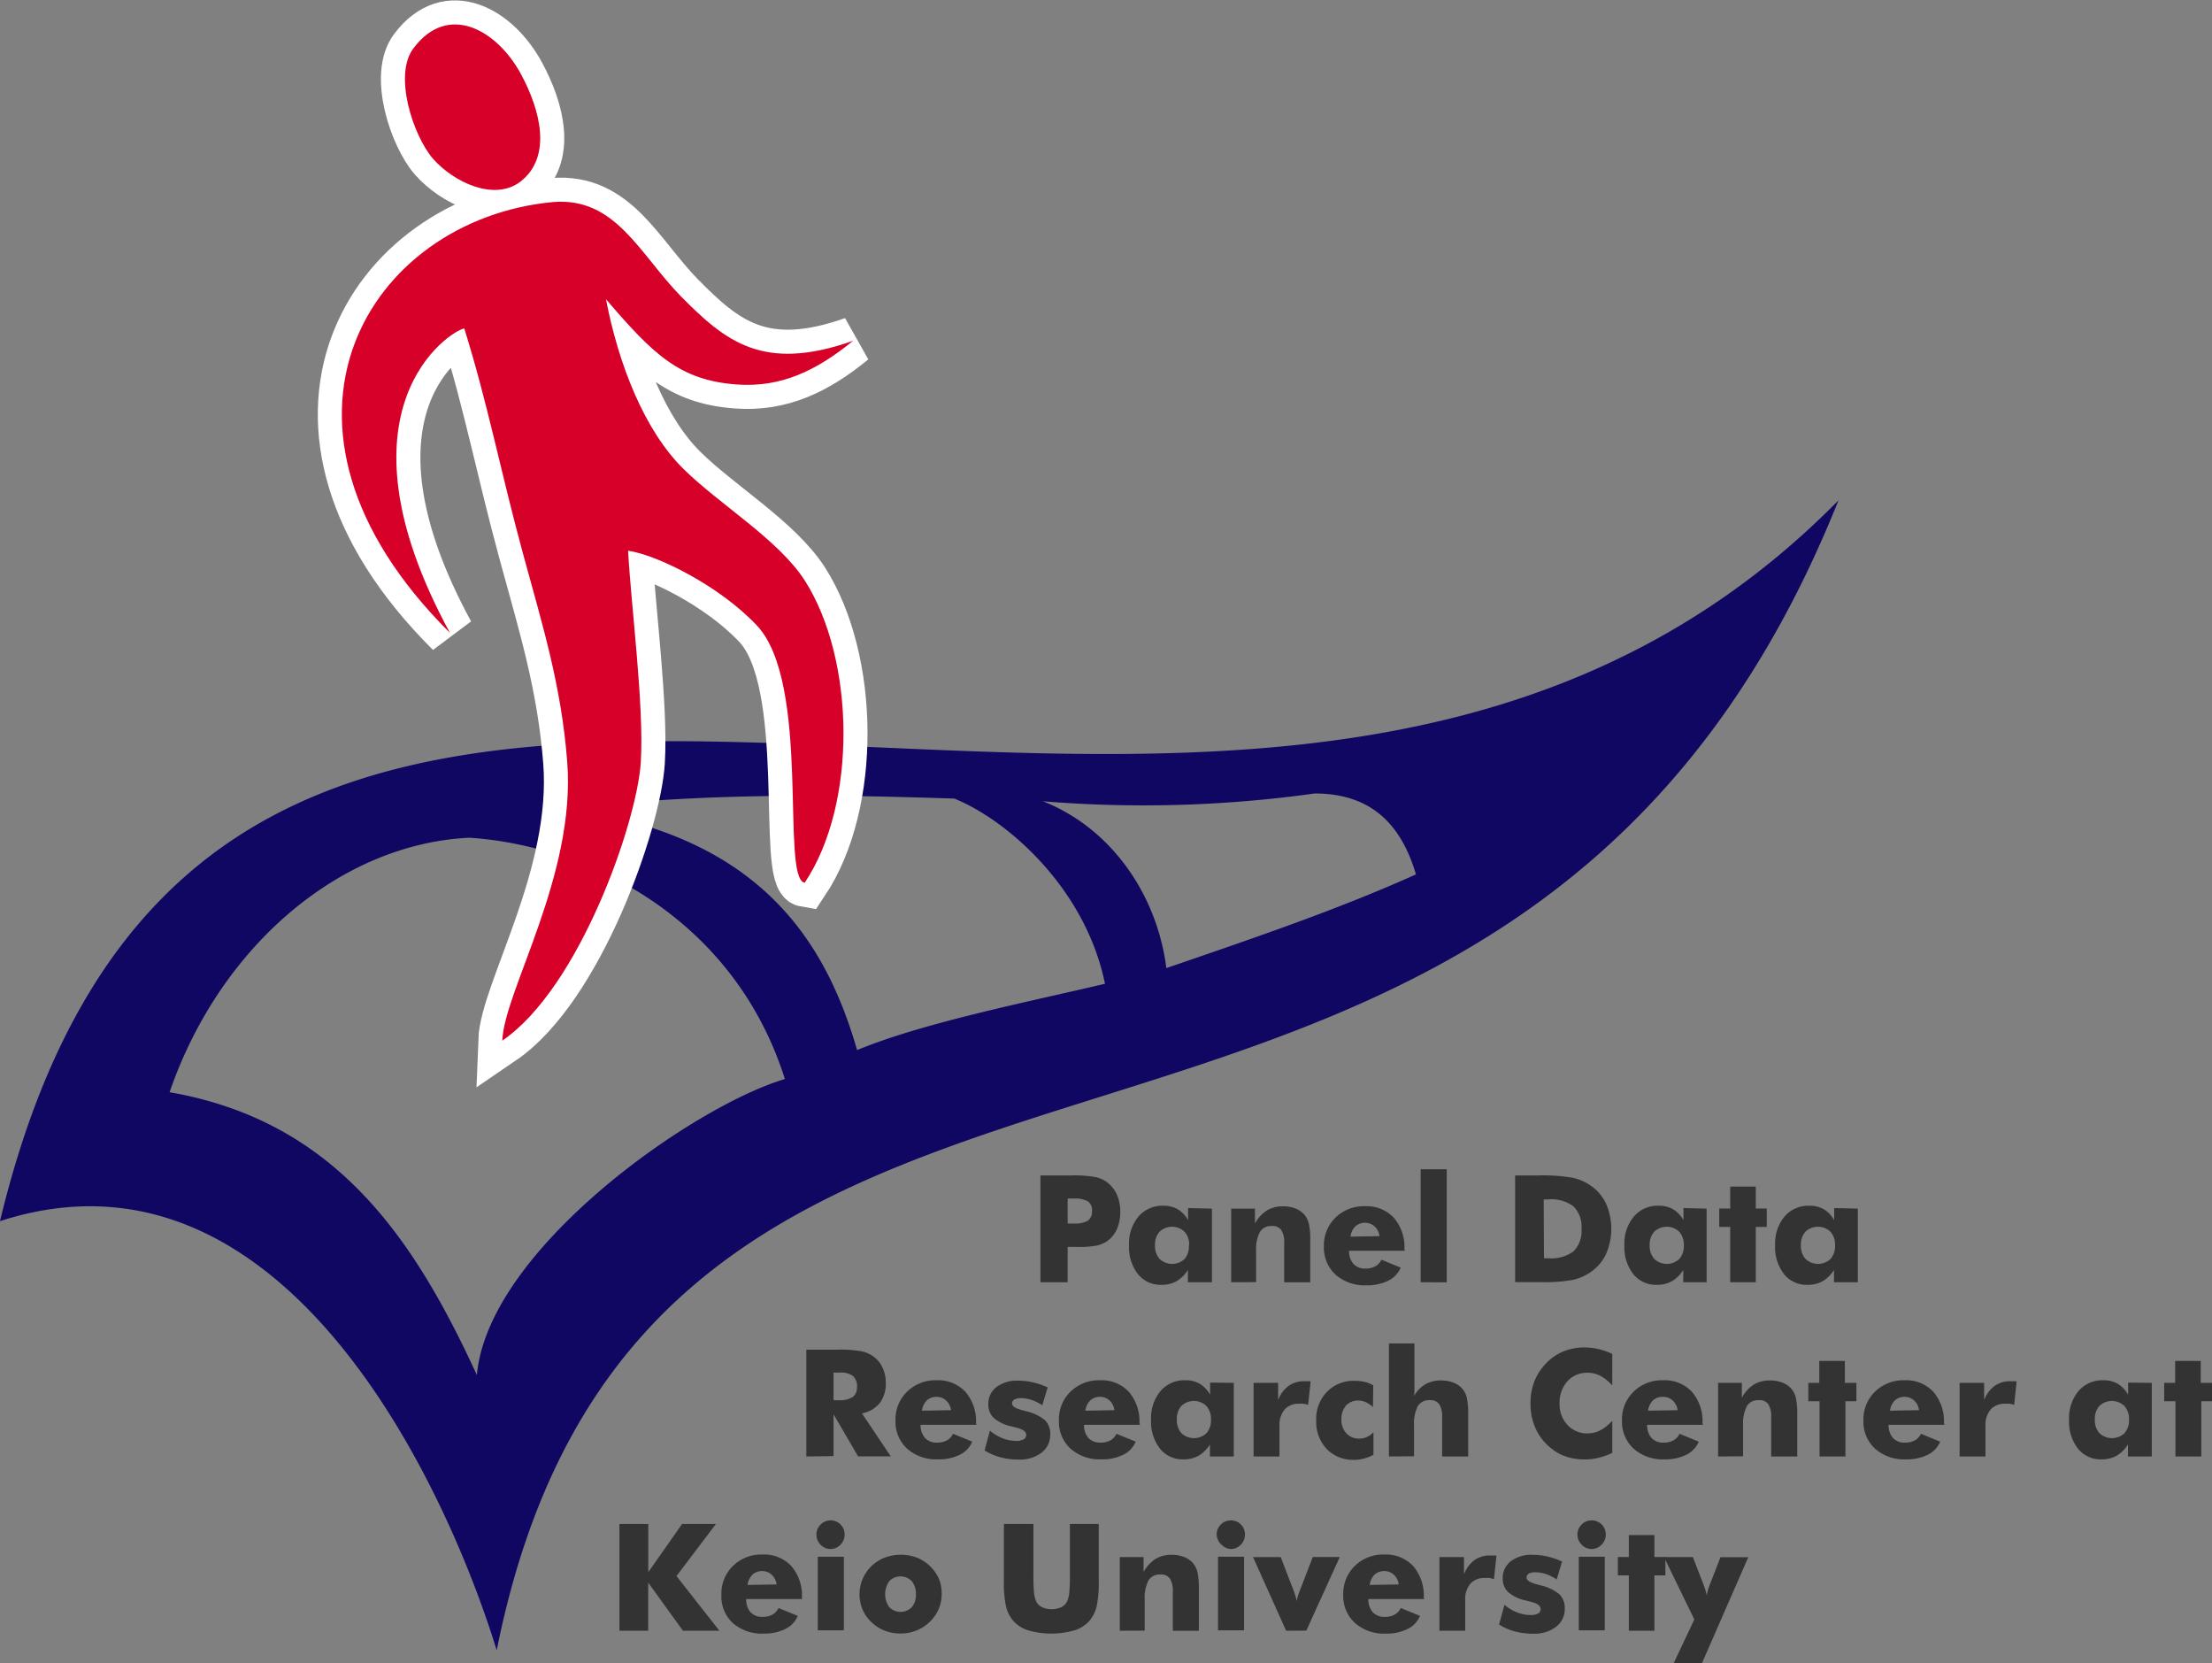 <svg xmlns="http://www.w3.org/2000/svg" viewBox="0 0 229.97 172.87"><rect x="0" y="0" width="229.97" height="172.87" fill="#808080" stroke="none"/><defs><style>.cls-1{fill:#333;}.cls-2{fill:#0f0762;}.cls-3,.cls-4{fill:#d70029;}.cls-3{stroke:#fff;stroke-width:5px;}</style></defs><title>アセット 1</title><g id="レイヤー_2" data-name="レイヤー 2"><g id="レイヤー_1-2" data-name="レイヤー 1"><path class="cls-1" d="M111,133.27h-2.83v-11.1h3.16a12.69,12.69,0,0,1,2.61.18,3.08,3.08,0,0,1,1.27.62,3.29,3.29,0,0,1,.94,1.27,4.3,4.3,0,0,1,.32,1.69,4.47,4.47,0,0,1-.32,1.75,3,3,0,0,1-.94,1.24,2.94,2.94,0,0,1-1.11.52,9.32,9.32,0,0,1-2,.16H111Zm0-6.1h.58a2.82,2.82,0,0,0,1.52-.3,1.15,1.15,0,0,0,.43-1,1.12,1.12,0,0,0-.42-1,2.76,2.76,0,0,0-1.5-.3H111Z"/><path class="cls-1" d="M126,125.62v7.65H123.5V132a3.55,3.55,0,0,1-1.19,1.17,3.13,3.13,0,0,1-1.56.37,3,3,0,0,1-2.45-1.12,4.58,4.58,0,0,1-.92-3,4.37,4.37,0,0,1,1-3,3.25,3.25,0,0,1,2.58-1.1,2.88,2.88,0,0,1,1.49.37,3.05,3.05,0,0,1,1.07,1.13v-1.26Zm-2.37,3.82a2,2,0,0,0-.48-1.42,1.89,1.89,0,0,0-2.6,0,2,2,0,0,0-.47,1.42,2,2,0,0,0,.48,1.41,1.9,1.9,0,0,0,2.6,0A2,2,0,0,0,123.6,129.44Z"/><path class="cls-1" d="M128,133.27v-7.65h2.47v1.55a3.75,3.75,0,0,1,1.24-1.36,3.17,3.17,0,0,1,1.69-.43,3.45,3.45,0,0,1,1.32.24,2.33,2.33,0,0,1,.94.69,2.38,2.38,0,0,1,.43.94,7.85,7.85,0,0,1,.13,1.65v4.38h-2.71v-4.1a2.33,2.33,0,0,0-.3-1.33,1.1,1.1,0,0,0-1-.42,1.34,1.34,0,0,0-1.23.62,4,4,0,0,0-.39,2v3.21Z"/><path class="cls-1" d="M146.08,130h-5.82a2,2,0,0,0,.45,1.37,1.64,1.64,0,0,0,1.27.48,2.12,2.12,0,0,0,1-.23,1.51,1.51,0,0,0,.64-.69l2,.82a2.65,2.65,0,0,1-1.29,1.36,4.9,4.9,0,0,1-2.27.48,4.56,4.56,0,0,1-3.21-1.11,3.79,3.79,0,0,1-1.21-2.93,4,4,0,0,1,1.21-3,4.19,4.19,0,0,1,3.06-1.18,3.87,3.87,0,0,1,3,1.2,4.67,4.67,0,0,1,1.1,3.28Zm-2.66-1.52a1.65,1.65,0,0,0-.5-1,1.46,1.46,0,0,0-1-.39,1.49,1.49,0,0,0-1,.36,1.86,1.86,0,0,0-.52,1.08Z"/><path class="cls-1" d="M147.7,133.27V121.53h2.71v11.75Z"/><path class="cls-1" d="M157.52,133.27v-11.1h2.31a18.83,18.83,0,0,1,3.66.24,5.27,5.27,0,0,1,1.88.81,4.74,4.74,0,0,1,1.6,1.88,6.54,6.54,0,0,1,0,5.24,4.74,4.74,0,0,1-1.6,1.88,5.24,5.24,0,0,1-1.83.8,15.57,15.57,0,0,1-3.2.24h-2.82Zm3-2.49H161a3.84,3.84,0,0,0,2.6-.73,3,3,0,0,0,.82-2.32,3,3,0,0,0-.82-2.33,3.79,3.79,0,0,0-2.6-.74h-.51Z"/><path class="cls-1" d="M177.43,125.62v7.65H175V132a3.55,3.55,0,0,1-1.19,1.17,3.13,3.13,0,0,1-1.56.37,3,3,0,0,1-2.45-1.12,4.58,4.58,0,0,1-.92-3,4.37,4.37,0,0,1,1-3,3.24,3.24,0,0,1,2.58-1.1,2.89,2.89,0,0,1,1.49.37,3.07,3.07,0,0,1,1.07,1.13v-1.26Zm-2.37,3.82a2,2,0,0,0-.48-1.42,1.89,1.89,0,0,0-2.6,0,2,2,0,0,0-.47,1.42,2,2,0,0,0,.48,1.41,1.9,1.9,0,0,0,2.6,0A2,2,0,0,0,175.06,129.44Z"/><path class="cls-1" d="M179.88,133.27v-5.75h-1.14v-1.91h1.14v-2.28h2.66v2.28h1.14v1.91h-1.14v5.75Z"/><path class="cls-1" d="M193.15,125.62v7.65h-2.48V132a3.55,3.55,0,0,1-1.19,1.17,3.13,3.13,0,0,1-1.56.37,3,3,0,0,1-2.45-1.12,4.58,4.58,0,0,1-.92-3,4.37,4.37,0,0,1,1-3,3.25,3.25,0,0,1,2.58-1.1,2.88,2.88,0,0,1,1.49.37,3.05,3.05,0,0,1,1.07,1.13v-1.26Zm-2.37,3.82a2,2,0,0,0-.48-1.42,1.89,1.89,0,0,0-2.6,0,2,2,0,0,0-.47,1.42,2,2,0,0,0,.48,1.41,1.9,1.9,0,0,0,2.6,0A2,2,0,0,0,190.78,129.44Z"/><path class="cls-1" d="M83.83,151.38v-11.1H87a13.18,13.18,0,0,1,2.59.17,3.3,3.3,0,0,1,1.26.57,3,3,0,0,1,.92,1.16,3.7,3.7,0,0,1,.32,1.55,3.3,3.3,0,0,1-.63,2.1,3.1,3.1,0,0,1-1.85,1.07l3,4.47H89.21L86.66,147v4.34Zm2.83-5.85h.56a2.42,2.42,0,0,0,1.43-.33,1.21,1.21,0,0,0,.45-1,1.47,1.47,0,0,0-.42-1.19,2.22,2.22,0,0,0-1.41-.35h-.61Z"/><path class="cls-1" d="M101.53,148.09H95.71a2,2,0,0,0,.46,1.37,1.65,1.65,0,0,0,1.27.48,2.12,2.12,0,0,0,1-.23,1.52,1.52,0,0,0,.64-.69l2,.82a2.65,2.65,0,0,1-1.29,1.36,4.9,4.9,0,0,1-2.27.48,4.56,4.56,0,0,1-3.21-1.11,3.79,3.79,0,0,1-1.21-2.93,4,4,0,0,1,1.21-3,4.2,4.2,0,0,1,3.06-1.18,3.87,3.87,0,0,1,3,1.2,4.67,4.67,0,0,1,1.1,3.28Zm-2.66-1.52a1.63,1.63,0,0,0-.5-1,1.45,1.45,0,0,0-1-.39,1.49,1.49,0,0,0-1,.36,1.88,1.88,0,0,0-.52,1.08Z"/><path class="cls-1" d="M102.36,150.75l.56-2.06a4.37,4.37,0,0,0,1.3.79,3.88,3.88,0,0,0,1.43.28,1.5,1.5,0,0,0,.77-.16.52.52,0,0,0,.27-.47c0-.34-.36-.59-1.07-.76l-.56-.14a4,4,0,0,1-1.76-.87,1.89,1.89,0,0,1-.55-1.41,2.16,2.16,0,0,1,.84-1.78,3.55,3.55,0,0,1,2.27-.67,6.87,6.87,0,0,1,1.5.17,8.12,8.12,0,0,1,1.56.53l-.56,1.86a4.61,4.61,0,0,0-1.09-.55,3.44,3.44,0,0,0-1.11-.19,1.36,1.36,0,0,0-.7.14.46.46,0,0,0-.24.42q0,.41,1.06.69l.36.1a4.67,4.67,0,0,1,2,.94,2,2,0,0,1,.55,1.47,2.32,2.32,0,0,1-.9,1.9,3.7,3.7,0,0,1-2.39.72,7.21,7.21,0,0,1-1.87-.23A6,6,0,0,1,102.36,150.75Z"/><path class="cls-1" d="M118.52,148.09H112.7a2,2,0,0,0,.46,1.37,1.65,1.65,0,0,0,1.27.48,2.12,2.12,0,0,0,1-.23,1.52,1.52,0,0,0,.64-.69l2,.82a2.65,2.65,0,0,1-1.29,1.36,4.9,4.9,0,0,1-2.27.48,4.56,4.56,0,0,1-3.21-1.11,3.79,3.79,0,0,1-1.21-2.93,4,4,0,0,1,1.21-3,4.2,4.2,0,0,1,3.06-1.18,3.87,3.87,0,0,1,3,1.2,4.67,4.67,0,0,1,1.1,3.28Zm-2.66-1.52a1.63,1.63,0,0,0-.5-1,1.45,1.45,0,0,0-1-.39,1.49,1.49,0,0,0-1,.36,1.88,1.88,0,0,0-.52,1.08Z"/><path class="cls-1" d="M128.27,143.73v7.65h-2.48v-1.24a3.56,3.56,0,0,1-1.19,1.17,3.15,3.15,0,0,1-1.56.37,3,3,0,0,1-2.45-1.12,4.58,4.58,0,0,1-.92-3,4.38,4.38,0,0,1,1-3,3.24,3.24,0,0,1,2.58-1.1,2.9,2.9,0,0,1,1.49.37,3.09,3.09,0,0,1,1.07,1.13v-1.26Zm-2.37,3.82a2,2,0,0,0-.48-1.42,1.88,1.88,0,0,0-2.6,0,2,2,0,0,0-.47,1.42,2,2,0,0,0,.48,1.41,1.9,1.9,0,0,0,2.6,0A2,2,0,0,0,125.9,147.55Z"/><path class="cls-1" d="M130.33,151.38v-7.65h2.55v1.8a3.24,3.24,0,0,1,1.08-1.48,2.75,2.75,0,0,1,1.65-.49h.32l.33,0-.26,2.46a3,3,0,0,0-.48-.12,2.83,2.83,0,0,0-.45,0,1.93,1.93,0,0,0-1.52.6,2.5,2.5,0,0,0-.53,1.71v3.17Z"/><path class="cls-1" d="M142.74,146.24a3,3,0,0,0-.76-.51,1.9,1.9,0,0,0-.77-.16,1.63,1.63,0,0,0-1.28.53,2.09,2.09,0,0,0-.47,1.44A2,2,0,0,0,140,149a1.74,1.74,0,0,0,1.33.52,1.83,1.83,0,0,0,.77-.16,2.24,2.24,0,0,0,.69-.5v2.34a4.17,4.17,0,0,1-1,.4,3.88,3.88,0,0,1-1,.13,3.8,3.8,0,0,1-2.86-1.13,4.11,4.11,0,0,1-1.09-3,4,4,0,0,1,1.12-2.94,3.84,3.84,0,0,1,2.87-1.14,4.46,4.46,0,0,1,1.05.11,3.18,3.18,0,0,1,.89.36Z"/><path class="cls-1" d="M144.4,151.38V139.63h2.65v4.12c0,.27,0,.53,0,.76s0,.44-.07.63a3.4,3.4,0,0,1,1.2-1.26,3.21,3.21,0,0,1,1.64-.4,3.47,3.47,0,0,1,1.32.24,2.17,2.17,0,0,1,1.37,1.63,7.82,7.82,0,0,1,.13,1.65v4.38h-2.71v-4.1a2.33,2.33,0,0,0-.3-1.33,1.1,1.1,0,0,0-1-.42,1.34,1.34,0,0,0-1.23.62,4,4,0,0,0-.39,2v3.21Z"/><path class="cls-1" d="M167.62,140.72V144a4.57,4.57,0,0,0-1.24-1,2.81,2.81,0,0,0-1.32-.32,2.72,2.72,0,0,0-2.11.89,3.33,3.33,0,0,0-.81,2.32,3.11,3.11,0,0,0,.82,2.21,2.75,2.75,0,0,0,2.1.88,2.81,2.81,0,0,0,1.32-.32,4.5,4.5,0,0,0,1.24-1V151a7.3,7.3,0,0,1-1.43.52,6.08,6.08,0,0,1-1.44.17,6.18,6.18,0,0,1-1.68-.22,4.75,4.75,0,0,1-1.41-.65,5.58,5.58,0,0,1-1.89-2.1,6.12,6.12,0,0,1-.65-2.85,6.24,6.24,0,0,1,.41-2.32,5.67,5.67,0,0,1,1.25-1.89,5.17,5.17,0,0,1,1.78-1.21,5.78,5.78,0,0,1,2.2-.4,6.08,6.08,0,0,1,1.44.17A7.25,7.25,0,0,1,167.62,140.72Z"/><path class="cls-1" d="M177.07,148.09h-5.82a2,2,0,0,0,.45,1.37,1.65,1.65,0,0,0,1.27.48,2.12,2.12,0,0,0,1-.23,1.51,1.51,0,0,0,.64-.69l2,.82a2.64,2.64,0,0,1-1.29,1.36,4.89,4.89,0,0,1-2.27.48,4.56,4.56,0,0,1-3.21-1.11,3.79,3.79,0,0,1-1.21-2.93,4,4,0,0,1,1.21-3,4.2,4.2,0,0,1,3.06-1.18,3.87,3.87,0,0,1,3,1.2,4.67,4.67,0,0,1,1.1,3.28Zm-2.66-1.52a1.64,1.64,0,0,0-.5-1,1.45,1.45,0,0,0-1-.39,1.49,1.49,0,0,0-1.05.36,1.88,1.88,0,0,0-.52,1.08Z"/><path class="cls-1" d="M178.62,151.38v-7.65h2.47v1.55a3.74,3.74,0,0,1,1.24-1.37,3.18,3.18,0,0,1,1.69-.43,3.47,3.47,0,0,1,1.32.24,2.18,2.18,0,0,1,1.38,1.63,7.82,7.82,0,0,1,.13,1.65v4.38h-2.71v-4.1a2.33,2.33,0,0,0-.3-1.33,1.1,1.1,0,0,0-1-.42,1.34,1.34,0,0,0-1.23.62,4,4,0,0,0-.39,2v3.21Z"/><path class="cls-1" d="M189.17,151.38v-5.74H188v-1.91h1.14v-2.28h2.66v2.28H193v1.91h-1.14v5.74Z"/><path class="cls-1" d="M202.17,148.09h-5.82a2,2,0,0,0,.45,1.37,1.64,1.64,0,0,0,1.27.48,2.12,2.12,0,0,0,1-.23,1.51,1.51,0,0,0,.64-.69l2,.82a2.64,2.64,0,0,1-1.29,1.36,4.9,4.9,0,0,1-2.27.48,4.56,4.56,0,0,1-3.21-1.11,3.79,3.79,0,0,1-1.21-2.93,4,4,0,0,1,1.21-3,4.2,4.2,0,0,1,3.06-1.18,3.87,3.87,0,0,1,3,1.2,4.67,4.67,0,0,1,1.1,3.28Zm-2.66-1.52a1.64,1.64,0,0,0-.5-1,1.46,1.46,0,0,0-1-.39,1.49,1.49,0,0,0-1,.36,1.87,1.87,0,0,0-.52,1.08Z"/><path class="cls-1" d="M203.73,151.38v-7.65h2.55v1.8a3.25,3.25,0,0,1,1.08-1.48,2.75,2.75,0,0,1,1.65-.49h.32l.33,0-.26,2.46a3,3,0,0,0-.48-.12,2.83,2.83,0,0,0-.45,0,1.93,1.93,0,0,0-1.52.6,2.49,2.49,0,0,0-.53,1.71v3.17Z"/><path class="cls-1" d="M223.71,143.73v7.65h-2.48v-1.24a3.56,3.56,0,0,1-1.19,1.17,3.16,3.16,0,0,1-1.56.37,3,3,0,0,1-2.45-1.12,4.58,4.58,0,0,1-.92-3,4.38,4.38,0,0,1,1-3,3.24,3.24,0,0,1,2.58-1.1,2.89,2.89,0,0,1,1.49.37,3.07,3.07,0,0,1,1.07,1.13v-1.26Zm-2.37,3.82a2,2,0,0,0-.48-1.42,1.89,1.89,0,0,0-2.6,0,2,2,0,0,0-.47,1.42,2,2,0,0,0,.48,1.41,1.9,1.9,0,0,0,2.6,0A2,2,0,0,0,221.34,147.55Z"/><path class="cls-1" d="M226.17,151.38v-5.74H225v-1.91h1.14v-2.28h2.66v2.28H230v1.91h-1.14v5.74Z"/><path class="cls-1" d="M64.4,169.49V158.4h3v5l3.51-5h3.52l-4.1,5.41,4.46,5.68H71l-3.61-5v5Z"/><path class="cls-1" d="M83.4,166.2H77.58a2,2,0,0,0,.45,1.37,1.64,1.64,0,0,0,1.27.48,2.12,2.12,0,0,0,1-.23,1.51,1.51,0,0,0,.64-.69l2,.82a2.64,2.64,0,0,1-1.29,1.36,4.9,4.9,0,0,1-2.27.48,4.56,4.56,0,0,1-3.21-1.11A3.79,3.79,0,0,1,75,165.75a4,4,0,0,1,1.21-3,4.19,4.19,0,0,1,3.06-1.18,3.87,3.87,0,0,1,3,1.2,4.66,4.66,0,0,1,1.1,3.28Zm-2.66-1.52a1.65,1.65,0,0,0-.5-1,1.46,1.46,0,0,0-1-.39,1.49,1.49,0,0,0-1,.36,1.86,1.86,0,0,0-.52,1.08Z"/><path class="cls-1" d="M84.88,159.45a1.42,1.42,0,0,1,.44-1,1.43,1.43,0,0,1,1-.43,1.45,1.45,0,0,1,1.06.42,1.42,1.42,0,0,1,.43,1.05,1.46,1.46,0,0,1-.44,1.07,1.43,1.43,0,0,1-1.06.44,1.42,1.42,0,0,1-1-.45A1.47,1.47,0,0,1,84.88,159.45Zm.14,10v-7.65h2.71v7.65Z"/><path class="cls-1" d="M97.9,165.69a3.89,3.89,0,0,1-.32,1.57,4.11,4.11,0,0,1-.94,1.33,4.3,4.3,0,0,1-1.39.89,4.6,4.6,0,0,1-3.28,0,4.13,4.13,0,0,1-1.38-.89,3.92,3.92,0,0,1-.92-1.32A4.08,4.08,0,0,1,92,161.89a4.75,4.75,0,0,1,3.31,0,4.21,4.21,0,0,1,2.31,2.22A3.94,3.94,0,0,1,97.9,165.69Zm-2.68,0a2,2,0,0,0-.43-1.35,1.63,1.63,0,0,0-2.34,0,2.35,2.35,0,0,0,0,2.7,1.65,1.65,0,0,0,2.35,0A2,2,0,0,0,95.22,165.69Z"/><path class="cls-1" d="M104.44,158.4h3v5.4a16.7,16.7,0,0,0,.06,1.71,3.29,3.29,0,0,0,.2.87,1.25,1.25,0,0,0,.61.65,2.28,2.28,0,0,0,1.05.22,2.26,2.26,0,0,0,1-.22,1.29,1.29,0,0,0,.61-.65,3.3,3.3,0,0,0,.2-.87,16.81,16.81,0,0,0,.06-1.71v-5.4h3v5.87a12,12,0,0,1-.22,2.7,3.59,3.59,0,0,1-.74,1.48,3.41,3.41,0,0,1-1.56,1,8.78,8.78,0,0,1-4.82,0,3.46,3.46,0,0,1-1.56-1,3.7,3.7,0,0,1-.74-1.48,11.75,11.75,0,0,1-.22-2.7V158.4Z"/><path class="cls-1" d="M116.42,169.49v-7.65h2.47v1.55a3.74,3.74,0,0,1,1.24-1.36,3.17,3.17,0,0,1,1.69-.43,3.43,3.43,0,0,1,1.32.24,2.32,2.32,0,0,1,.94.69,2.38,2.38,0,0,1,.43.94,7.85,7.85,0,0,1,.13,1.65v4.38h-2.71v-4.1a2.33,2.33,0,0,0-.3-1.33,1.1,1.1,0,0,0-1-.42,1.34,1.34,0,0,0-1.23.62,4,4,0,0,0-.39,2v3.21Z"/><path class="cls-1" d="M126.49,159.45a1.42,1.42,0,0,1,.44-1,1.43,1.43,0,0,1,1-.43,1.45,1.45,0,0,1,1.07.42,1.43,1.43,0,0,1,.43,1.05,1.46,1.46,0,0,1-.44,1.07A1.43,1.43,0,0,1,128,161a1.42,1.42,0,0,1-1-.45A1.47,1.47,0,0,1,126.49,159.45Zm.14,10v-7.65h2.71v7.65Z"/><path class="cls-1" d="M133.71,169.49l-3.44-7.65h2.88l1.3,3.38.05.13a5.71,5.71,0,0,1,.31,1.07,4.75,4.75,0,0,1,.29-1l.08-.21,1.3-3.38h2.81l-3.48,7.65Z"/><path class="cls-1" d="M148.08,166.2h-5.82a2,2,0,0,0,.46,1.37,1.65,1.65,0,0,0,1.27.48,2.12,2.12,0,0,0,1-.23,1.52,1.52,0,0,0,.64-.69l2,.82a2.64,2.64,0,0,1-1.29,1.36,4.9,4.9,0,0,1-2.27.48,4.57,4.57,0,0,1-3.21-1.11,3.79,3.79,0,0,1-1.21-2.93,4,4,0,0,1,1.21-3,4.2,4.2,0,0,1,3.06-1.18,3.87,3.87,0,0,1,3,1.2,4.66,4.66,0,0,1,1.1,3.28Zm-2.66-1.52a1.64,1.64,0,0,0-.5-1,1.46,1.46,0,0,0-1-.39,1.49,1.49,0,0,0-1,.36,1.87,1.87,0,0,0-.52,1.08Z"/><path class="cls-1" d="M149.65,169.49v-7.65h2.55v1.8a3.25,3.25,0,0,1,1.08-1.48,2.75,2.75,0,0,1,1.65-.49h.32l.33,0-.26,2.46a2.8,2.8,0,0,0-.48-.12,2.84,2.84,0,0,0-.46,0,1.92,1.92,0,0,0-1.52.6,2.49,2.49,0,0,0-.53,1.71v3.17Z"/><path class="cls-1" d="M155.85,168.85l.56-2.06a4.39,4.39,0,0,0,1.3.79,3.91,3.91,0,0,0,1.43.28,1.49,1.49,0,0,0,.77-.16.52.52,0,0,0,.26-.47q0-.51-1.07-.76l-.56-.14a4,4,0,0,1-1.76-.87,1.89,1.89,0,0,1-.55-1.41,2.16,2.16,0,0,1,.84-1.78,3.54,3.54,0,0,1,2.27-.67,6.86,6.86,0,0,1,1.5.17,8.25,8.25,0,0,1,1.56.53l-.56,1.86a4.65,4.65,0,0,0-1.09-.55,3.37,3.37,0,0,0-1.11-.19,1.34,1.34,0,0,0-.7.14.46.46,0,0,0-.23.42c0,.27.35.5,1.06.69l.36.1a4.66,4.66,0,0,1,2,.94,2,2,0,0,1,.55,1.47,2.31,2.31,0,0,1-.9,1.9,3.7,3.7,0,0,1-2.39.72,7.31,7.31,0,0,1-1.87-.23A6,6,0,0,1,155.85,168.85Z"/><path class="cls-1" d="M164,159.45a1.42,1.42,0,0,1,.44-1,1.43,1.43,0,0,1,1-.43,1.45,1.45,0,0,1,1.07.42,1.43,1.43,0,0,1,.43,1.05,1.46,1.46,0,0,1-.44,1.07,1.43,1.43,0,0,1-1.06.44,1.42,1.42,0,0,1-1-.45A1.47,1.47,0,0,1,164,159.45Zm.14,10v-7.65h2.7v7.65Z"/><path class="cls-1" d="M169.34,169.49v-5.75h-1.14v-1.91h1.14v-2.28H172v2.28h1.14v1.91H172v5.75Z"/><path class="cls-1" d="M174,172.87l2.15-4.55L173,161.84h3l1.07,2.77c.09.23.17.45.23.65a4.78,4.78,0,0,1,.14.56,4.78,4.78,0,0,1,.13-.56c.06-.2.13-.41.22-.64l1.08-2.77h2.89l-4.81,11Z"/><path class="cls-2" d="M0,126.92c29.29-9.49,46.24,27.11,51.64,44.6C67.82,90.86,156.45,138.57,191.14,52,128.47,115.68,23.14,30.68,0,126.92Zm49.58,16c-6.55-14.23-14.7-26.4-31.95-29.4,5.25-15.25,17.83-25.83,31.18-26.45,12.33.81,27.52,8.4,32.79,25.08C72,115,50.74,129.9,49.58,142.91Zm39.53-33.77C85.8,97.68,78.87,86.79,59,84.08c14.77-1.9,31.21-1.36,40.21-1.08,5.4,2.17,13.62,9.22,15.67,19.25C106.87,104.14,96,106.29,89.11,109.14Zm32.15-8.52c-1-7.86-5.91-14.64-12.84-17.35a128.48,128.48,0,0,0,28.26-.81c5.91,0,9,3.25,10.53,8.41C139.11,94.52,130.76,97.36,121.26,100.62Z"/><path class="cls-3" d="M45,16.48C42.95,14.09,40.86,7.77,43,5c3.6-4.79,8.69-1.87,11.16,2.7,2,3.7,3.3,8.6-.08,11.2C51.35,20.94,47.15,18.93,45,16.48Z"/><path class="cls-3" d="M63,31.1c4.88,5.69,7.63,8.42,13.57,8.86,4.65.35,8.37-1.47,12.12-4.54-9.41,3.33-13.32,0-17.91-4.63C66.48,26.39,64,20.46,57.5,21,38.33,22.78,25,44.12,46.78,65.78c-12.71-23.35.1-31.45,1.49-31.64,2.47,7.94,3.71,14.59,6.08,23.32,2.07,7.59,4,13.75,4.62,21.7.93,11.8-6.56,23.85-6.75,29,8-5.45,14-22.66,14.4-28.92.36-5.83-1-16.14-1.32-22,3,.43,9.45,3.61,13.36,7.74,5.72,6,2.46,26.33,5,26.77,5.5-8.23,5.25-23.22,0-31.43-2.74-4.25-8.9-7.92-12.58-11.56C67,44.75,64.31,37.9,63,31.1Z"/><path class="cls-4" d="M45,16.48C42.95,14.09,40.86,7.77,43,5c3.6-4.79,8.69-1.87,11.16,2.7,2,3.7,3.3,8.6-.08,11.2C51.35,20.94,47.15,18.93,45,16.48Z"/><path class="cls-4" d="M63,31.1c4.88,5.69,7.63,8.42,13.57,8.86,4.65.35,8.37-1.47,12.12-4.54-9.41,3.33-13.32,0-17.91-4.63C66.48,26.39,64,20.46,57.5,21,38.33,22.78,25,44.12,46.78,65.78c-12.71-23.35.1-31.45,1.49-31.64,2.47,7.94,3.71,14.59,6.08,23.32,2.07,7.59,4,13.75,4.62,21.7.93,11.8-6.56,23.85-6.75,29,8-5.45,14-22.66,14.4-28.92.36-5.83-1-16.14-1.32-22,3,.43,9.45,3.61,13.36,7.74,5.72,6,2.46,26.33,5,26.77,5.5-8.23,5.25-23.22,0-31.43-2.74-4.25-8.9-7.92-12.58-11.56C67,44.75,64.31,37.9,63,31.1Z"/></g></g></svg>